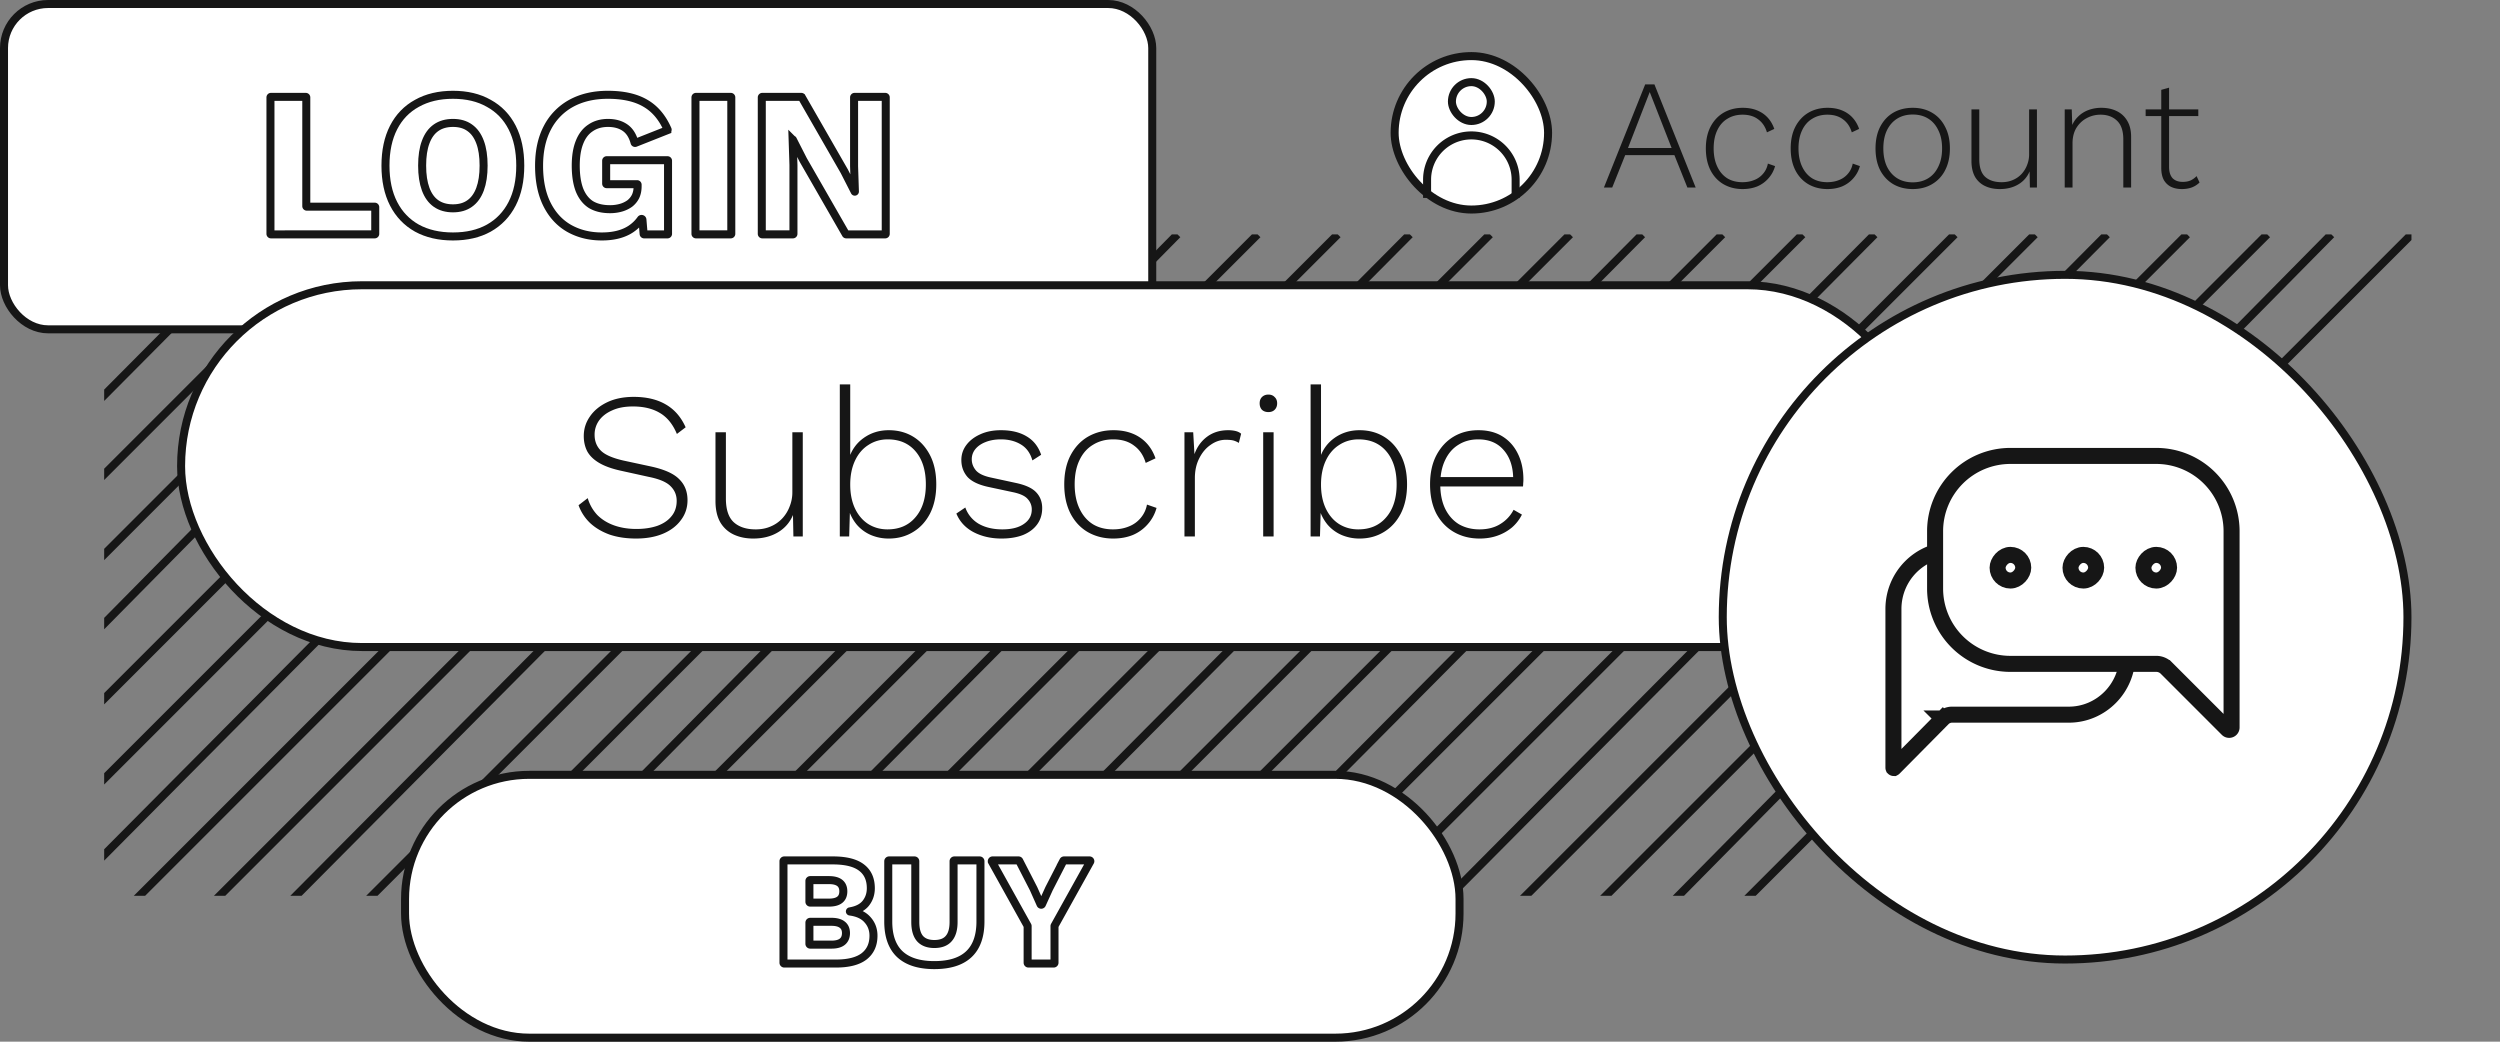 <svg width="312" height="130" viewBox="0 0 312 130" fill="none" xmlns="http://www.w3.org/2000/svg"><rect x="0" y="0" width="312" height="130" fill="#808080" stroke="none"/><g clip-path="url(#a)" stroke="#161616"><path d="m13.95 29.25-156 156M23.95 29.25l-156 156M32.95 29.25l-155 156M42.95 29.25l-156 156M52.95 29.25l-156 156M60.95 29.25l-154 156M70.95 29.25l-156 156M80.95 29.25l-156 156M89.95 29.25l-155 156M99.95 29.25l-156 156M109.95 29.25l-156 156M118.95 29.25l-155 156M128.95 29.25l-156 156M138.95 29.25l-156 156M146.95 29.25l-154 156M156.95 29.25l-156 156M166.95 29.25l-156 156M175.95 29.25l-155 156M185.95 29.25l-156 156M195.95 29.25l-156 156M204.95 29.25l-155 156M214.95 29.25l-156 156M224.95 29.25l-156 156M233.95 29.25l-155 156M243.95 29.25l-156 156M253.95 29.25l-156 156M262.95 29.25l-155 156M272.95 29.25l-156 156M282.95 29.25l-156 156M290.95 29.25l-154 156M300.95 29.25l-156 156"/></g><rect x=".5" y=".5" width="143.3" height="40.6" rx="5.5" fill="#fff" stroke="#161616"/><path d="M211.619 23.4h-1.034l-1.618-4.037h-6.143l-1.618 4.037h-1.034l5.148-12.87h1.151l5.148 12.87Zm-8.444-4.933h5.441l-2.73-6.981-2.711 6.98ZM217.492 13.455c.663 0 1.255.104 1.775.312.52.208.962.507 1.326.897.364.39.643.864.838 1.423l-.916.43c-.208-.702-.572-1.242-1.092-1.619-.507-.39-1.157-.585-1.95-.585-.715 0-1.346.169-1.892.507-.546.325-.968.806-1.267 1.443-.299.624-.449 1.378-.449 2.262 0 .871.15 1.625.449 2.262.299.637.715 1.125 1.248 1.463.533.325 1.163.487 1.891.487.546 0 1.04-.091 1.482-.273a2.694 2.694 0 0 0 1.112-.8c.299-.35.494-.767.585-1.248l.897.313a3.781 3.781 0 0 1-.839 1.54c-.377.429-.838.76-1.384.995-.546.22-1.157.331-1.833.331-.884 0-1.677-.201-2.379-.604-.689-.404-1.229-.982-1.619-1.736-.39-.767-.585-1.677-.585-2.73s.195-1.956.585-2.71c.403-.768.949-1.352 1.638-1.755.702-.404 1.495-.605 2.379-.605ZM228.08 13.455c.663 0 1.255.104 1.775.312.52.208.962.507 1.326.897.364.39.643.864.838 1.423l-.916.43c-.208-.702-.572-1.242-1.092-1.619-.507-.39-1.157-.585-1.95-.585-.715 0-1.346.169-1.892.507-.546.325-.968.806-1.267 1.443-.299.624-.449 1.378-.449 2.262 0 .871.15 1.625.449 2.262.299.637.715 1.125 1.248 1.463.533.325 1.163.487 1.891.487.546 0 1.04-.091 1.482-.273a2.694 2.694 0 0 0 1.112-.8c.299-.35.494-.767.585-1.248l.897.313a3.781 3.781 0 0 1-.839 1.54c-.377.429-.838.76-1.384.995-.546.22-1.157.331-1.833.331-.884 0-1.677-.201-2.379-.604-.689-.404-1.229-.982-1.619-1.736-.39-.767-.585-1.677-.585-2.73s.195-1.956.585-2.71c.403-.768.949-1.352 1.638-1.755.702-.404 1.495-.605 2.379-.605ZM238.707 13.455c.91 0 1.71.201 2.399.604.702.404 1.248.989 1.638 1.756.403.754.604 1.657.604 2.71s-.201 1.963-.604 2.73a4.145 4.145 0 0 1-1.638 1.736c-.689.402-1.489.604-2.399.604-.91 0-1.716-.201-2.418-.604-.689-.404-1.235-.982-1.638-1.736-.39-.767-.585-1.677-.585-2.73s.195-1.956.585-2.71c.403-.768.949-1.352 1.638-1.755.702-.404 1.508-.605 2.418-.605Zm0 .838c-.741 0-1.384.17-1.93.508-.546.338-.975.825-1.287 1.462-.299.624-.449 1.378-.449 2.262 0 .871.15 1.625.449 2.262.312.637.741 1.125 1.287 1.463.546.337 1.189.506 1.93.506.741 0 1.385-.169 1.931-.506.546-.338.968-.826 1.267-1.463.312-.637.468-1.391.468-2.262 0-.884-.156-1.638-.468-2.262-.299-.637-.721-1.125-1.267-1.463-.546-.338-1.19-.507-1.931-.507ZM249.568 23.595c-.676 0-1.28-.123-1.813-.37a2.852 2.852 0 0 1-1.268-1.151c-.299-.533-.449-1.196-.449-1.989V13.65h.975v6.201c0 1.014.241 1.748.722 2.204.494.454 1.183.682 2.067.682.52 0 .988-.091 1.404-.273a3.115 3.115 0 0 0 1.092-.76 3.38 3.38 0 0 0 .683-1.112 3.54 3.54 0 0 0 .253-1.345V13.65h.975v9.75h-.878l-.039-2.008a3.333 3.333 0 0 1-1.404 1.618c-.65.39-1.423.585-2.32.585ZM257.676 23.4v-9.75h.878l.078 2.437-.156-.136c.182-.533.455-.982.819-1.346a3.572 3.572 0 0 1 1.306-.857 4.524 4.524 0 0 1 1.638-.293c.728 0 1.372.136 1.931.41.559.272.994.675 1.306 1.208.325.534.488 1.203.488 2.009V23.4h-.975v-6.006c0-1.066-.267-1.846-.8-2.34-.52-.494-1.202-.741-2.047-.741-.611 0-1.183.143-1.716.429-.52.273-.949.676-1.287 1.209-.325.533-.488 1.183-.488 1.95V23.4h-.975ZM270.701 10.94v9.886c0 .611.143 1.079.429 1.404.299.312.728.468 1.287.468.364 0 .683-.058.956-.175.286-.13.539-.313.76-.546l.371.799a2.839 2.839 0 0 1-.936.605c-.377.142-.8.214-1.268.214-.507 0-.955-.091-1.345-.273a2.132 2.132 0 0 1-.917-.877c-.208-.39-.312-.884-.312-1.483v-9.75l.975-.272Zm3.647 2.71v.838h-6.572v-.838h6.572Z" fill="#161616"/><rect x="22.6" y="35.6" width="218.05" height="45.15" rx="22.575" fill="#fff" stroke="#161616"/><path d="M79.094 49.53c1.577 0 2.903.312 3.978.936 1.092.624 1.924 1.577 2.496 2.86l-1.092.832c-.503-1.213-1.213-2.089-2.132-2.626-.901-.537-2.02-.806-3.354-.806-1.023 0-1.89.165-2.6.494-.71.312-1.257.737-1.638 1.274a3.009 3.009 0 0 0-.546 1.768c0 .797.26 1.456.78 1.976s1.473.936 2.86 1.248l3.38.728c1.681.364 2.86.893 3.536 1.586.693.676 1.04 1.551 1.04 2.626 0 .936-.277 1.768-.832 2.496-.537.728-1.283 1.291-2.236 1.69-.953.399-2.071.598-3.354.598-1.23 0-2.331-.165-3.302-.494-.953-.347-1.76-.823-2.418-1.43a5.69 5.69 0 0 1-1.456-2.236l1.144-.884a5.182 5.182 0 0 0 1.196 2.106c.572.572 1.274 1.005 2.106 1.3.832.295 1.76.442 2.782.442.97 0 1.837-.13 2.6-.39.763-.277 1.352-.676 1.768-1.196.433-.52.65-1.161.65-1.924 0-.728-.26-1.343-.78-1.846-.503-.503-1.404-.884-2.704-1.144l-3.536-.78c-1.092-.243-1.976-.563-2.652-.962-.676-.399-1.17-.875-1.482-1.43-.295-.572-.442-1.213-.442-1.924 0-.884.251-1.69.754-2.418.503-.745 1.222-1.343 2.158-1.794.936-.45 2.045-.676 3.328-.676ZM93.998 67.21c-.902 0-1.708-.165-2.418-.494a3.801 3.801 0 0 1-1.69-1.534c-.4-.71-.598-1.595-.598-2.652v-8.58h1.3v8.268c0 1.352.32 2.331.962 2.938.658.607 1.577.91 2.756.91.693 0 1.317-.121 1.872-.364a4.155 4.155 0 0 0 1.456-1.014c.398-.433.702-.927.91-1.482a4.722 4.722 0 0 0 .338-1.794V53.95h1.3v13h-1.17l-.052-2.678a4.45 4.45 0 0 1-1.872 2.158c-.867.52-1.898.78-3.094.78ZM110.918 67.21a5.661 5.661 0 0 1-2.236-.442 4.883 4.883 0 0 1-1.742-1.274 5.424 5.424 0 0 1-1.04-1.95l.182-.208-.104 3.614h-1.17V47.97h1.3v9.464l-.156-.234c.347-1.075.962-1.924 1.846-2.548.902-.641 1.942-.962 3.12-.962 1.144 0 2.158.269 3.042.806.884.537 1.586 1.309 2.106 2.314.52 1.005.78 2.219.78 3.64 0 1.404-.26 2.617-.78 3.64-.52 1.005-1.23 1.777-2.132 2.314-.884.537-1.889.806-3.016.806Zm-.156-1.144c1.474 0 2.635-.503 3.484-1.508.867-1.005 1.3-2.375 1.3-4.108 0-1.733-.424-3.103-1.274-4.108-.849-1.005-2.01-1.508-3.484-1.508-.901 0-1.707.234-2.418.702-.71.45-1.265 1.1-1.664 1.95-.398.85-.598 1.846-.598 2.99 0 1.144.2 2.14.598 2.99.399.832.945 1.473 1.638 1.924.711.45 1.517.676 2.418.676ZM124.995 67.21c-1.317 0-2.487-.269-3.51-.806-1.005-.537-1.716-1.309-2.132-2.314l1.118-.754a3.835 3.835 0 0 0 1.664 2.028c.815.468 1.803.702 2.964.702 1.144 0 2.037-.225 2.678-.676.659-.45.988-1.049.988-1.794a1.87 1.87 0 0 0-.494-1.3c-.312-.381-.91-.667-1.794-.858l-3.042-.65c-1.248-.26-2.14-.676-2.678-1.248-.52-.59-.78-1.3-.78-2.132 0-.693.208-1.317.624-1.872.416-.555.988-.997 1.716-1.326.746-.347 1.612-.52 2.6-.52 1.3 0 2.375.26 3.224.78.85.503 1.448 1.265 1.794 2.288l-1.092.702c-.26-.919-.745-1.586-1.456-2.002-.693-.416-1.516-.624-2.47-.624-.728 0-1.369.113-1.924.338-.537.208-.962.503-1.274.884a1.968 1.968 0 0 0-.442 1.274c0 .503.174.962.52 1.378.347.399.962.693 1.846.884l3.12.676c1.231.26 2.089.659 2.574 1.196.486.52.728 1.17.728 1.95s-.208 1.456-.624 2.028c-.416.572-1.005 1.014-1.768 1.326-.762.295-1.655.442-2.678.442ZM138.955 53.69c.884 0 1.673.139 2.366.416a4.841 4.841 0 0 1 1.768 1.196c.485.52.858 1.153 1.118 1.898l-1.222.572c-.277-.936-.763-1.655-1.456-2.158-.676-.52-1.543-.78-2.6-.78-.953 0-1.794.225-2.522.676-.728.433-1.291 1.075-1.69 1.924-.399.832-.598 1.837-.598 3.016 0 1.161.199 2.167.598 3.016.399.85.953 1.5 1.664 1.95.711.433 1.551.65 2.522.65.728 0 1.387-.121 1.976-.364a3.592 3.592 0 0 0 1.482-1.066 3.521 3.521 0 0 0 .78-1.664l1.196.416a5.037 5.037 0 0 1-1.118 2.054 5.092 5.092 0 0 1-1.846 1.326c-.728.295-1.543.442-2.444.442-1.179 0-2.236-.269-3.172-.806-.919-.537-1.638-1.309-2.158-2.314-.52-1.023-.78-2.236-.78-3.64s.26-2.609.78-3.614c.537-1.023 1.265-1.803 2.184-2.34.936-.537 1.993-.806 3.172-.806ZM147.82 66.95v-13h1.092l.156 2.73c.329-.919.858-1.647 1.586-2.184.728-.537 1.603-.806 2.626-.806.347 0 .659.035.936.104.277.07.503.182.676.338l-.286 1.144a2.564 2.564 0 0 0-.624-.286c-.225-.07-.563-.104-1.014-.104-.659 0-1.283.208-1.872.624-.589.399-1.066.962-1.43 1.69-.364.71-.546 1.534-.546 2.47v7.28h-1.3ZM158.296 51.428c-.329 0-.598-.095-.806-.286-.19-.208-.286-.477-.286-.806 0-.33.096-.59.286-.78.208-.208.477-.312.806-.312.33 0 .59.104.78.312.208.19.312.45.312.78s-.104.598-.312.806c-.19.19-.45.286-.78.286Zm.65 2.522v13h-1.3v-13h1.3ZM169.672 67.21a5.661 5.661 0 0 1-2.236-.442 4.883 4.883 0 0 1-1.742-1.274 5.424 5.424 0 0 1-1.04-1.95l.182-.208-.104 3.614h-1.17V47.97h1.3v9.464l-.156-.234c.347-1.075.962-1.924 1.846-2.548.902-.641 1.942-.962 3.12-.962 1.144 0 2.158.269 3.042.806.884.537 1.586 1.309 2.106 2.314.52 1.005.78 2.219.78 3.64 0 1.404-.26 2.617-.78 3.64-.52 1.005-1.23 1.777-2.132 2.314-.884.537-1.889.806-3.016.806Zm-.156-1.144c1.474 0 2.635-.503 3.484-1.508.867-1.005 1.3-2.375 1.3-4.108 0-1.733-.424-3.103-1.274-4.108-.849-1.005-2.01-1.508-3.484-1.508-.901 0-1.707.234-2.418.702-.71.45-1.265 1.1-1.664 1.95-.398.85-.598 1.846-.598 2.99 0 1.144.2 2.14.598 2.99.399.832.945 1.473 1.638 1.924.711.45 1.517.676 2.418.676ZM184.659 67.21c-1.196 0-2.262-.269-3.198-.806-.936-.537-1.672-1.309-2.21-2.314-.52-1.023-.78-2.236-.78-3.64s.26-2.609.78-3.614c.538-1.023 1.257-1.803 2.158-2.34.902-.537 1.933-.806 3.094-.806 1.179 0 2.184.26 3.016.78.832.52 1.474 1.248 1.924 2.184.451.919.676 1.985.676 3.198 0 .156-.008.312-.026.468 0 .139-.008.269-.026.39h-10.79v-1.17h10.218l-.65.182c-.017-1.49-.416-2.678-1.196-3.562-.762-.884-1.82-1.326-3.172-1.326-.936 0-1.759.225-2.47.676-.71.433-1.265 1.075-1.664 1.924-.398.832-.598 1.837-.598 3.016 0 1.161.2 2.167.598 3.016.416.85.988 1.5 1.716 1.95.746.433 1.604.65 2.574.65 1.006 0 1.864-.217 2.574-.65a4.433 4.433 0 0 0 1.69-1.794l1.04.598a5.171 5.171 0 0 1-1.248 1.612 5.877 5.877 0 0 1-1.794 1.014c-.676.243-1.421.364-2.236.364Z" fill="#161616"/><rect x="50.55" y="96.7" width="131.6" height="32.8" rx="15.5" fill="#fff" stroke="#161616"/><path d="M97.878 120.25a.1.1 0 0 1-.1-.1v-12.67a.1.1 0 0 1 .1-.1h6.16c1.586.013 2.756.318 3.51.916.754.585 1.131 1.437 1.131 2.555 0 .728-.215 1.358-.644 1.891-.427.519-1.08.849-1.96.993a.012.012 0 0 0-.009.011c0 .006.004.011.01.012.983.131 1.714.475 2.193 1.032.494.546.741 1.209.741 1.989 0 1.105-.39 1.963-1.17 2.574-.78.598-1.95.897-3.51.897h-6.452Zm3.137-2.46a.1.1 0 0 0 .1.1h2.65c.611 0 1.066-.123 1.365-.37.299-.247.448-.605.448-1.073 0-.455-.149-.799-.448-1.033-.299-.247-.754-.371-1.365-.371h-2.65a.1.1 0 0 0-.1.1v2.647Zm0-5.245a.1.1 0 0 0 .1.1h2.338c1.196 0 1.794-.468 1.794-1.404 0-.936-.598-1.404-1.794-1.404h-2.338a.1.1 0 0 0-.1.1v2.608ZM122.26 107.38a.1.1 0 0 1 .1.1v7.524c0 1.82-.488 3.185-1.463 4.095-.962.897-2.392 1.346-4.29 1.346-1.885 0-3.315-.449-4.29-1.346-.975-.91-1.462-2.275-1.462-4.095v-7.524a.1.1 0 0 1 .1-.1h3.173a.1.1 0 0 1 .1.1v7.583c0 .923.195 1.612.585 2.067.403.455 1.001.682 1.794.682.806 0 1.404-.227 1.794-.682.403-.455.605-1.144.605-2.067v-7.583a.1.1 0 0 1 .1-.1h3.154ZM135.976 107.38a.1.1 0 0 1 .087.148l-4.448 8a.091.091 0 0 0-.013.048v4.574a.1.1 0 0 1-.1.1h-3.154a.1.1 0 0 1-.1-.1v-4.574a.1.1 0 0 0-.012-.048l-4.449-8a.1.1 0 0 1 .088-.148h3.24c.037 0 .071.021.089.054l1.785 3.475.865 1.942a.1.1 0 0 0 .183.001l.883-1.943 1.785-3.475a.1.1 0 0 1 .089-.054h3.182Z" stroke="#161616"/><rect x="215" y="34.3" width="85.45" height="85.45" rx="42.725" fill="#fff" stroke="#161616"/><path d="M265.5 76.006c0-4.1-3.287-7.406-7.32-7.406h-14.56c-4.033 0-7.32 3.306-7.32 7.406v19.791c0 .016.002.025.003.027l.002.005c.003.003.01.01.023.016a.049.049 0 0 0 .021.005.061.061 0 0 0 .016-.013l6.108-6.172.711.704-.711-.704a1.612 1.612 0 0 1 1.147-.475h14.56c4.033 0 7.32-3.305 7.32-7.405v-5.78Z" fill="#fff" stroke="#161616" stroke-width="2"/><path d="M241.5 66.3a9.4 9.4 0 0 1 9.4-9.4h18.2a9.4 9.4 0 0 1 9.4 9.4v24.486a.3.3 0 0 1-.512.213l-7.634-7.635a1.773 1.773 0 0 0-1.254-.514h-18.2a9.4 9.4 0 0 1-9.4-9.4V66.3Z" fill="#fff" stroke="#161616" stroke-width="2"/><rect x="-1" y="1" width="3.2" height="3.2" rx="1.6" transform="matrix(-1 0 0 1 251.5 68.25)" fill="#fff" stroke="#161616" stroke-width="2"/><rect x="-1" y="1" width="3.2" height="3.2" rx="1.6" transform="matrix(-1 0 0 1 260.6 68.25)" fill="#fff" stroke="#161616" stroke-width="2"/><rect x="-1" y="1" width="3.2" height="3.2" rx="1.6" transform="matrix(-1 0 0 1 269.7 68.25)" fill="#fff" stroke="#161616" stroke-width="2"/><rect x="174.05" y="7" width="19.15" height="19.15" rx="9.575" fill="#fff" stroke="#161616"/><rect x="181.2" y="10.25" width="4.85" height="4.85" rx="2.425" fill="#fff" stroke="#161616"/><path d="M189.15 24.7v-2.275a5.525 5.525 0 0 0-11.05 0V24.7" stroke="#161616"/><path clip-rule="evenodd" d="M56.531 11.83c1.733 0 3.224.355 4.472 1.066 1.265.693 2.236 1.699 2.912 3.016.676 1.317 1.014 2.903 1.014 4.758s-.338 3.44-1.014 4.758c-.676 1.317-1.647 2.331-2.912 3.042-1.248.693-2.739 1.04-4.472 1.04-1.733 0-3.233-.347-4.498-1.04-1.265-.71-2.236-1.725-2.912-3.042-.676-1.317-1.014-2.903-1.014-4.758s.338-3.44 1.014-4.758c.676-1.317 1.647-2.323 2.912-3.016 1.265-.71 2.765-1.066 4.498-1.066Zm0 3.51c-.832 0-1.534.2-2.106.598-.572.399-1.005.997-1.3 1.794-.295.78-.442 1.76-.442 2.938 0 1.161.147 2.14.442 2.938.295.797.728 1.395 1.3 1.794.572.399 1.274.598 2.106.598.832 0 1.525-.2 2.08-.598.572-.399 1.005-.997 1.3-1.794.295-.797.442-1.777.442-2.938 0-1.179-.147-2.158-.442-2.938-.295-.797-.728-1.395-1.3-1.794-.555-.399-1.248-.598-2.08-.598Z" stroke="#161616"/><path d="M38.225 25.727c0 .036.029.065.065.065h8.476c.036 0 .065.03.065.065v3.328c0 .036-.03.065-.065.065H33.818a.065.065 0 0 1-.065-.065v-17.03c0-.036.029-.065.065-.065h4.342c.036 0 .065.03.065.065v13.572ZM71.02 28.496c1.197.676 2.558 1.014 4.083 1.014 1.49 0 2.704-.312 3.64-.936.491-.33.905-.733 1.24-1.206.055-.079.184-.047.192.05l.149 1.773c.003.033.03.06.065.06h2.917c.036 0 .065-.03.065-.066V20.06a.065.065 0 0 0-.065-.065h-7.592a.065.065 0 0 0-.065.065v2.86c0 .036.029.065.065.065h3.796c.036 0 .065.03.065.065v.195c0 .485-.087.91-.26 1.274a2.559 2.559 0 0 1-.728.884 3.543 3.543 0 0 1-1.092.52 4.912 4.912 0 0 1-1.378.182c-.936 0-1.725-.19-2.366-.572-.624-.399-1.1-1.005-1.43-1.82-.312-.815-.468-1.829-.468-3.042 0-1.161.156-2.132.468-2.912.312-.797.771-1.395 1.378-1.794.606-.416 1.335-.624 2.184-.624.85 0 1.56.2 2.132.598.556.388.949 1.005 1.177 1.853.01.037.051.058.088.044l4.003-1.586a.065.065 0 0 0 .035-.086c-.657-1.494-1.575-2.583-2.755-3.267-1.196-.71-2.765-1.066-4.706-1.066-1.75 0-3.276.355-4.576 1.066a7.27 7.27 0 0 0-2.964 3.042c-.693 1.317-1.04 2.903-1.04 4.758 0 1.89.33 3.493.988 4.81.659 1.317 1.577 2.314 2.756 2.99ZM91.2 12.09c.037 0 .066.03.066.065v17.03c0 .036-.03.065-.065.065h-4.342a.065.065 0 0 1-.065-.065v-17.03c0-.036.029-.065.065-.065H91.2ZM110.541 12.155a.065.065 0 0 0-.065-.065h-3.822a.065.065 0 0 0-.065.065v8.593l.104 3.156a.016.016 0 0 1-.016.016c-.003 0-.005 0-.007-.002-.003-.001-.006-.003-.007-.006l-1.296-2.54-5.311-9.25a.065.065 0 0 0-.056-.032h-4.864a.065.065 0 0 0-.065.065v17.03c0 .036.03.065.065.065h3.822c.036 0 .065-.029.065-.065v-8.593l-.103-3.156a.016.016 0 0 1 .03-.007l1.295 2.54 5.312 9.248c.011.02.033.033.056.033h4.863c.036 0 .065-.029.065-.065v-17.03Z" stroke="#161616"/><defs><clipPath id="a"><path fill="#fff" transform="translate(13 29.25)" d="M0 0h287.95v82.55H0z"/></clipPath></defs></svg>